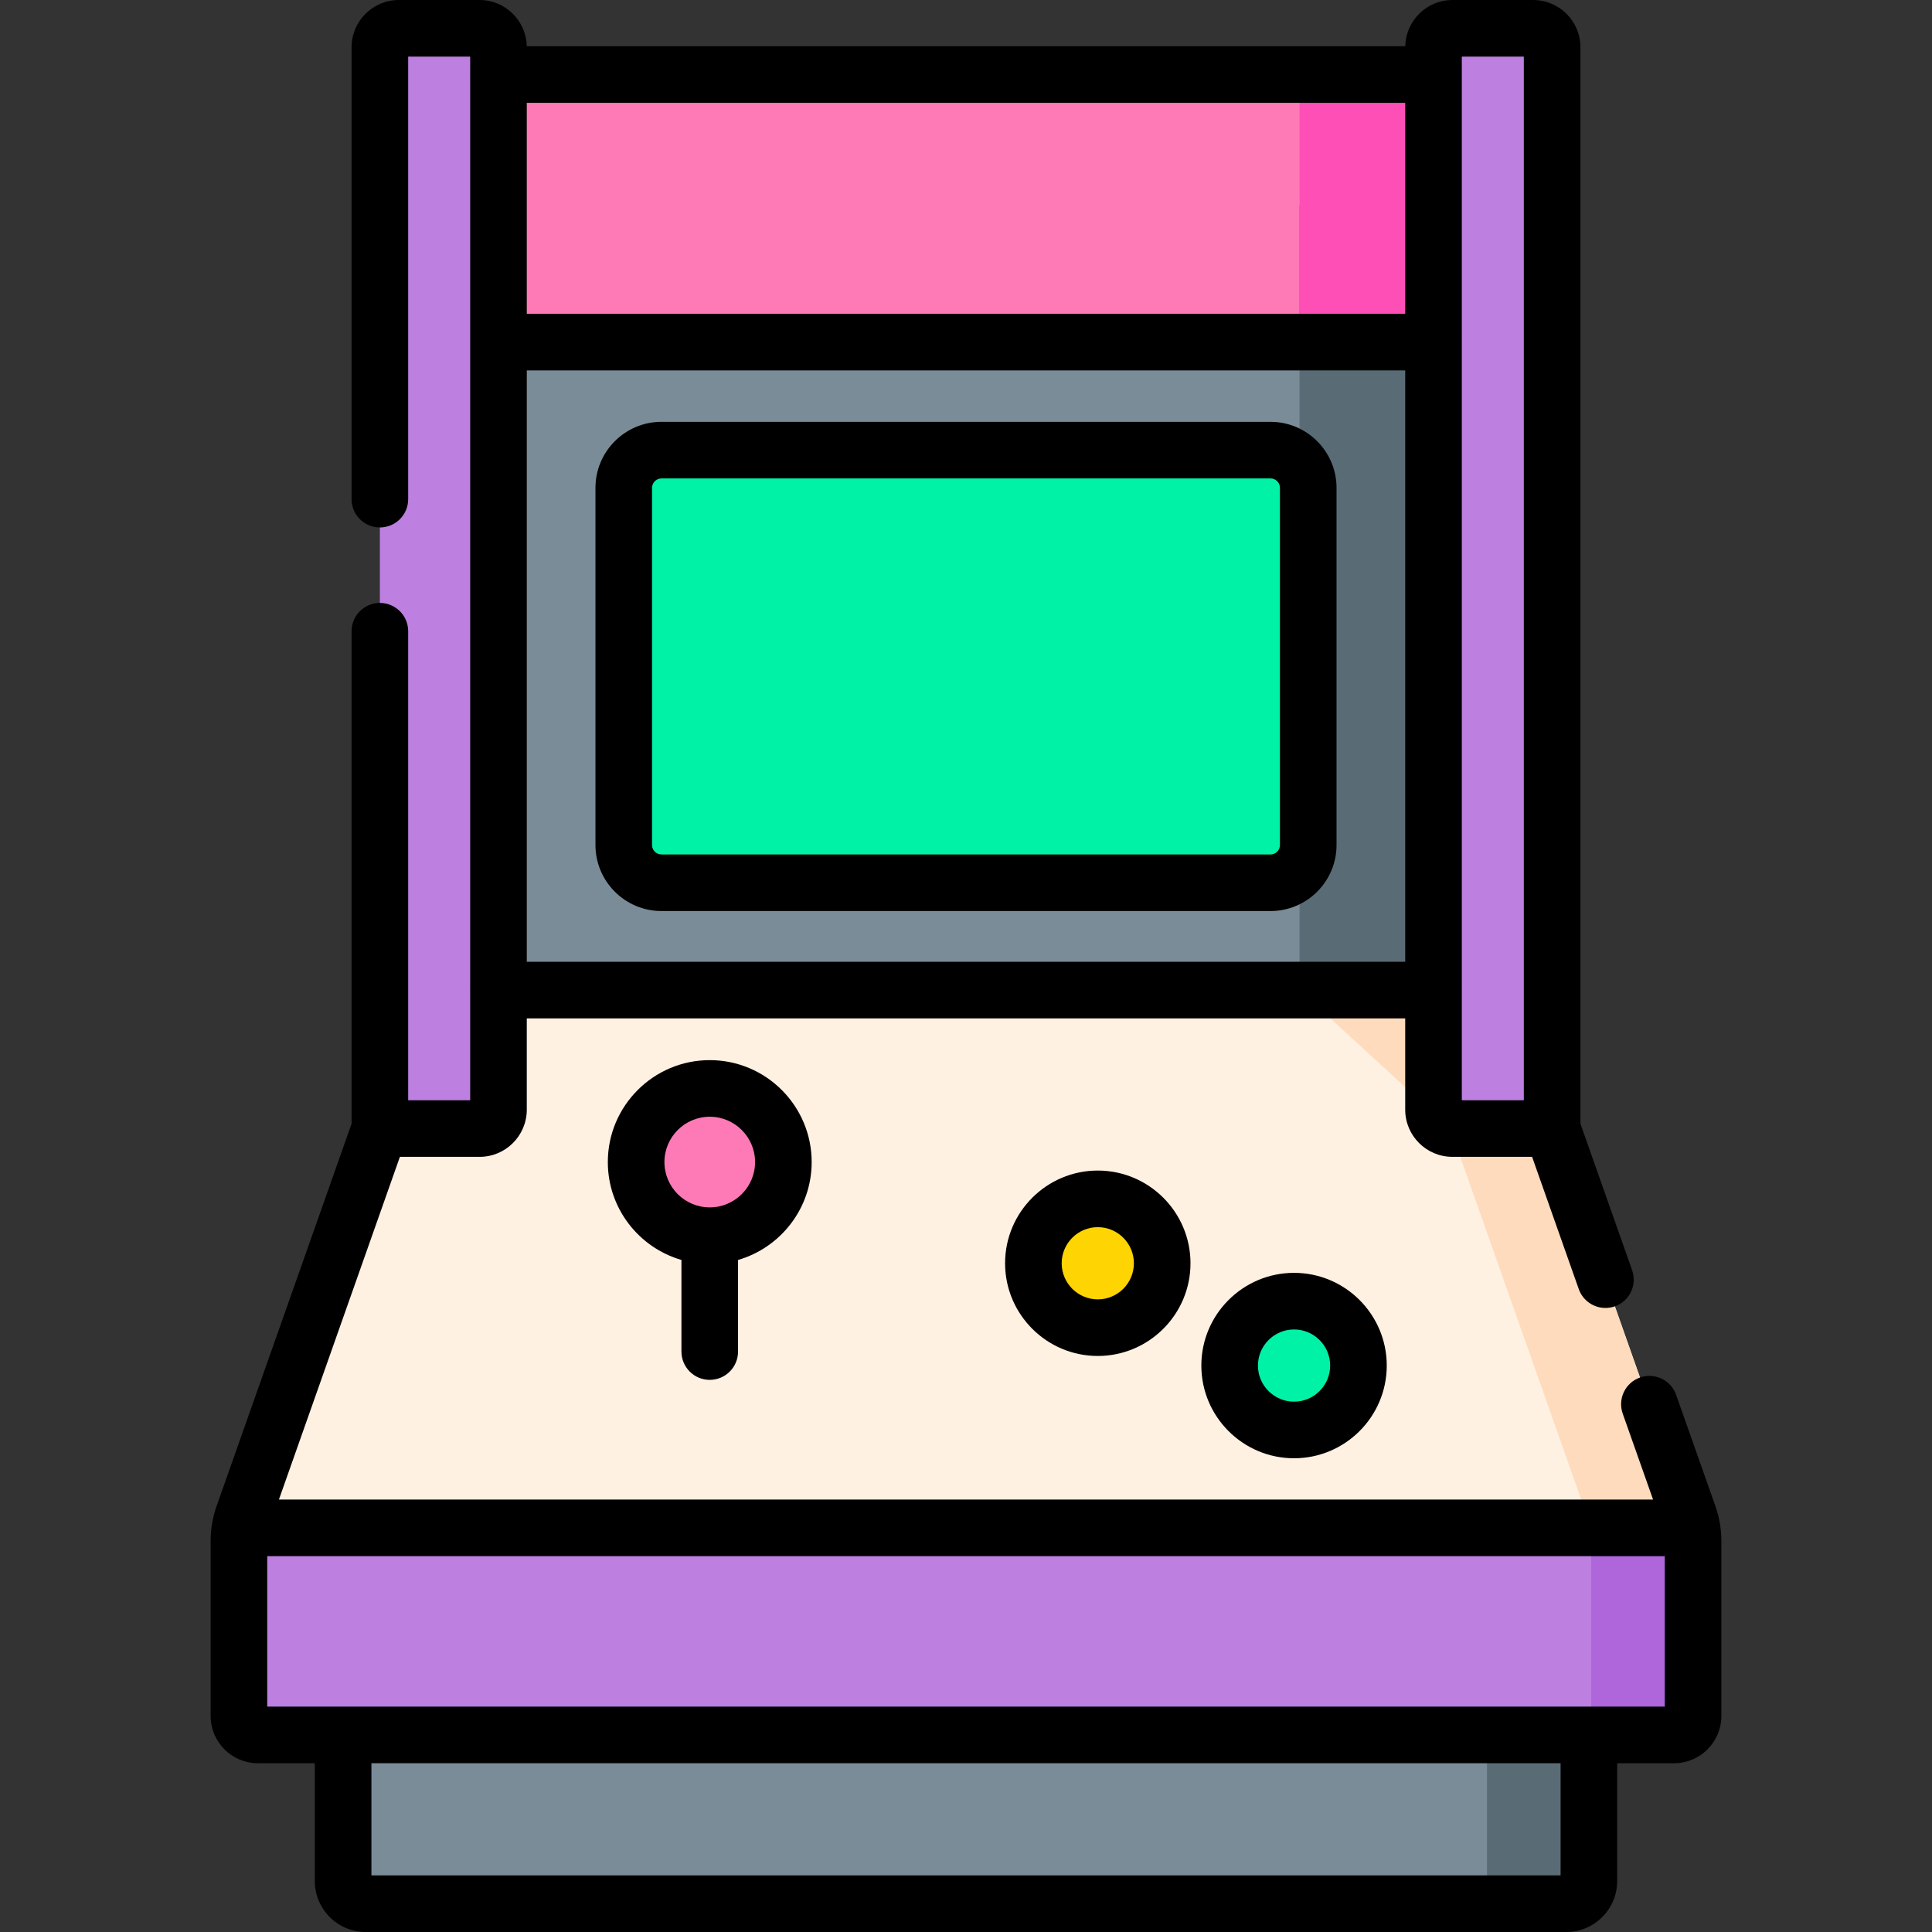 <svg id="Capa_1" enable-background="new 0 0 512 512" height="512" viewBox="0 0 512 512" width="512" xmlns="http://www.w3.org/2000/svg"><rect x="0" y="0" width="512" height="512" fill="#333333" stroke="none"/><g><g><path d="m116.388 54.532h279.224v207.847h-279.224z" fill="#7a8c98"/><path d="m90.933 431.814v66.686c0 3.314 2.686 6 6 6h318.135c3.314 0 6-2.686 6-6v-66.686z" fill="#7a8c98"/><path d="m394.067 431.814v66.686c0 3.314-2.686 6-6 6h27c3.314 0 6-2.686 6-6v-66.686z" fill="#596c76"/><path d="m116.388 19.748h279.224v70.908h-279.224z" fill="#fe7ab6"/><path d="m344.394 54.532h51.218v222.212h-51.218z" fill="#596c76"/><path d="m344.394 19.748h51.218v70.908h-51.218z" fill="#fe4fb7"/><path d="m411.328 299.077-31.432-36.698h-247.792l-31.432 36.698-36.209 102.579c-.758 2.147-1.145 4.407-1.145 6.684v46.411c0 2.773 2.248 5.02 5.02 5.02h375.324c2.773 0 5.02-2.248 5.02-5.02v-46.411c0-2.277-.387-4.537-1.145-6.684z" fill="#fff1e1"/><path d="m420.537 401.656c.379 1.073.665 2.175.857 3.293.184 1.072.274 2.159.282 3.25l26.718-3.25c-.192-1.118-.478-2.22-.857-3.293l-36.209-102.579-31.432-36.698h-35.502l39.934 36.698z" fill="#fedbbd"/><circle cx="188.091" cy="307.958" fill="#fe7ab6" r="19.511"/><g fill="#bd80e1"><path d="m100.672 12.52v286.556h26.432c2.761 0 5-2.239 5-5v-281.556c0-2.773-2.248-5.02-5.02-5.02h-21.392c-2.772 0-5.02 2.248-5.02 5.02z"/><path d="m379.896 12.52v281.556c0 2.761 2.239 5 5 5h26.432v-286.556c0-2.773-2.248-5.02-5.02-5.02h-21.392c-2.773 0-5.02 2.248-5.02 5.02z"/></g><path d="m63.318 408.34v46.411c0 2.772 2.248 5.02 5.02 5.02h375.324c2.773 0 5.02-2.248 5.02-5.02v-46.411c0-1.155-.102-2.306-.299-3.44h-384.766c-.198 1.134-.299 2.285-.299 3.44z" fill="#bd80e1"/><path d="m448.383 404.9h-27c.003.017.008.033.011.049.192 1.118.288 2.252.288 3.391v46.411c0 2.772-2.248 5.02-5.02 5.02h27c2.773 0 5.02-2.248 5.02-5.02v-46.411c0-1.155-.101-2.306-.299-3.44z" fill="#af66da"/><path d="m165.302 129.289v94.65c0 5.523 4.477 10 10 10h161.395c5.523 0 10-4.477 10-10v-94.65c0-5.523-4.477-10-10-10h-161.395c-5.522 0-10 4.477-10 10z" fill="#00f2a6"/><g><circle cx="290.925" cy="334.778" fill="#fed402" r="17.068"/><circle cx="342.936" cy="361.887" fill="#00f2a6" r="17.068"/></g></g><g><path d="m455.742 403.458c-.011-.059-.025-.117-.038-.175-.26-1.401-.616-2.78-1.092-4.121l-10.43-29.53c-1.38-3.906-5.664-5.952-9.569-4.574-3.906 1.379-5.954 5.664-4.574 9.57l8.043 22.772h-364.165l32.06-90.822h21.127c6.893 0 12.5-5.608 12.5-12.501v-24.197h232.791v24.197c0 6.893 5.607 12.5 12.5 12.5h21.127l12.365 35.039c1.087 3.081 3.982 5.006 7.073 5.006.828 0 1.67-.138 2.496-.429 3.906-1.378 5.955-5.663 4.577-9.568l-13.704-38.832v-285.273c0-6.903-5.617-12.52-12.521-12.52h-21.392c-6.812 0-12.361 5.472-12.506 12.25h-232.819c-.146-6.778-5.694-12.25-12.507-12.25h-21.392c-6.904 0-12.521 5.616-12.521 12.52v119.762c0 4.142 3.358 7.5 7.5 7.5s7.5-3.358 7.5-7.5v-117.282h16.433v4.663c0 .029-.004.058-.004.087s.004.058.004.087v70.736c0 .029-.004.058-.004.087s.004.058.004.087v171.546c0 .029-.004.058-.004.087s.004.058.004.087v29.111h-16.433v-124.296c0-4.142-3.358-7.5-7.5-7.5s-7.5 3.358-7.5 7.5v130.512l-35.779 101.356c-.478 1.345-.834 2.726-1.095 4.128-.013.061-.028.122-.04.184-.286 1.6-.438 3.229-.438 4.878v46.41c0 6.903 5.616 12.52 12.52 12.52h15.09v31.23c0 7.444 6.056 13.5 13.5 13.5h318.14c7.444 0 13.5-6.056 13.5-13.5v-31.23h15.09c6.904 0 12.52-5.617 12.52-12.52v-46.41c.001-1.651-.151-3.281-.437-4.882zm-83.346-320.298h-232.792v-55.91h232.791v55.91zm-232.792 171.72v-156.72h232.791v156.72zm264.225-239.88v276.577h-16.434v-29.11c0-.029.004-.058.004-.087s-.004-.058-.004-.087v-171.546c0-.029.004-.058.004-.087s-.004-.058-.004-.087v-70.736c0-.029.004-.058.004-.087s-.004-.058-.004-.087v-4.663zm9.741 482h-315.14v-29.73h315.14zm-342.75-44.73v-39.87h370.36v39.87z"/><path d="m188.09 365.68c4.142 0 7.5-3.358 7.5-7.5v-24.278c11.255-3.259 19.511-13.652 19.511-25.944 0-14.894-12.117-27.011-27.011-27.011s-27.011 12.117-27.011 27.011c0 12.292 8.255 22.685 19.51 25.944v24.278c.001 4.142 3.359 7.5 7.501 7.5zm-12.01-57.722c0-6.623 5.388-12.011 12.011-12.011s12.011 5.388 12.011 12.011-5.388 12.012-12.011 12.012c-6.623-.001-12.011-5.389-12.011-12.012z"/><path d="m336.698 111.789h-161.396c-9.649 0-17.5 7.851-17.5 17.5v94.65c0 9.649 7.851 17.5 17.5 17.5h161.396c9.649 0 17.5-7.851 17.5-17.5v-94.65c0-9.65-7.851-17.5-17.5-17.5zm2.5 112.149c0 1.378-1.122 2.5-2.5 2.5h-161.396c-1.378 0-2.5-1.122-2.5-2.5v-94.65c0-1.378 1.122-2.5 2.5-2.5h161.396c1.378 0 2.5 1.122 2.5 2.5z"/><path d="m266.357 334.778c0 13.547 11.021 24.568 24.568 24.568s24.568-11.021 24.568-24.568-11.021-24.568-24.568-24.568-24.568 11.021-24.568 24.568zm34.137 0c0 5.276-4.292 9.568-9.568 9.568s-9.568-4.292-9.568-9.568 4.292-9.568 9.568-9.568 9.568 4.292 9.568 9.568z"/><path d="m318.368 361.887c0 13.547 11.021 24.568 24.568 24.568s24.568-11.021 24.568-24.568-11.021-24.568-24.568-24.568-24.568 11.021-24.568 24.568zm34.137 0c0 5.276-4.292 9.568-9.568 9.568s-9.568-4.292-9.568-9.568 4.292-9.568 9.568-9.568 9.568 4.292 9.568 9.568z"/></g></g></svg>